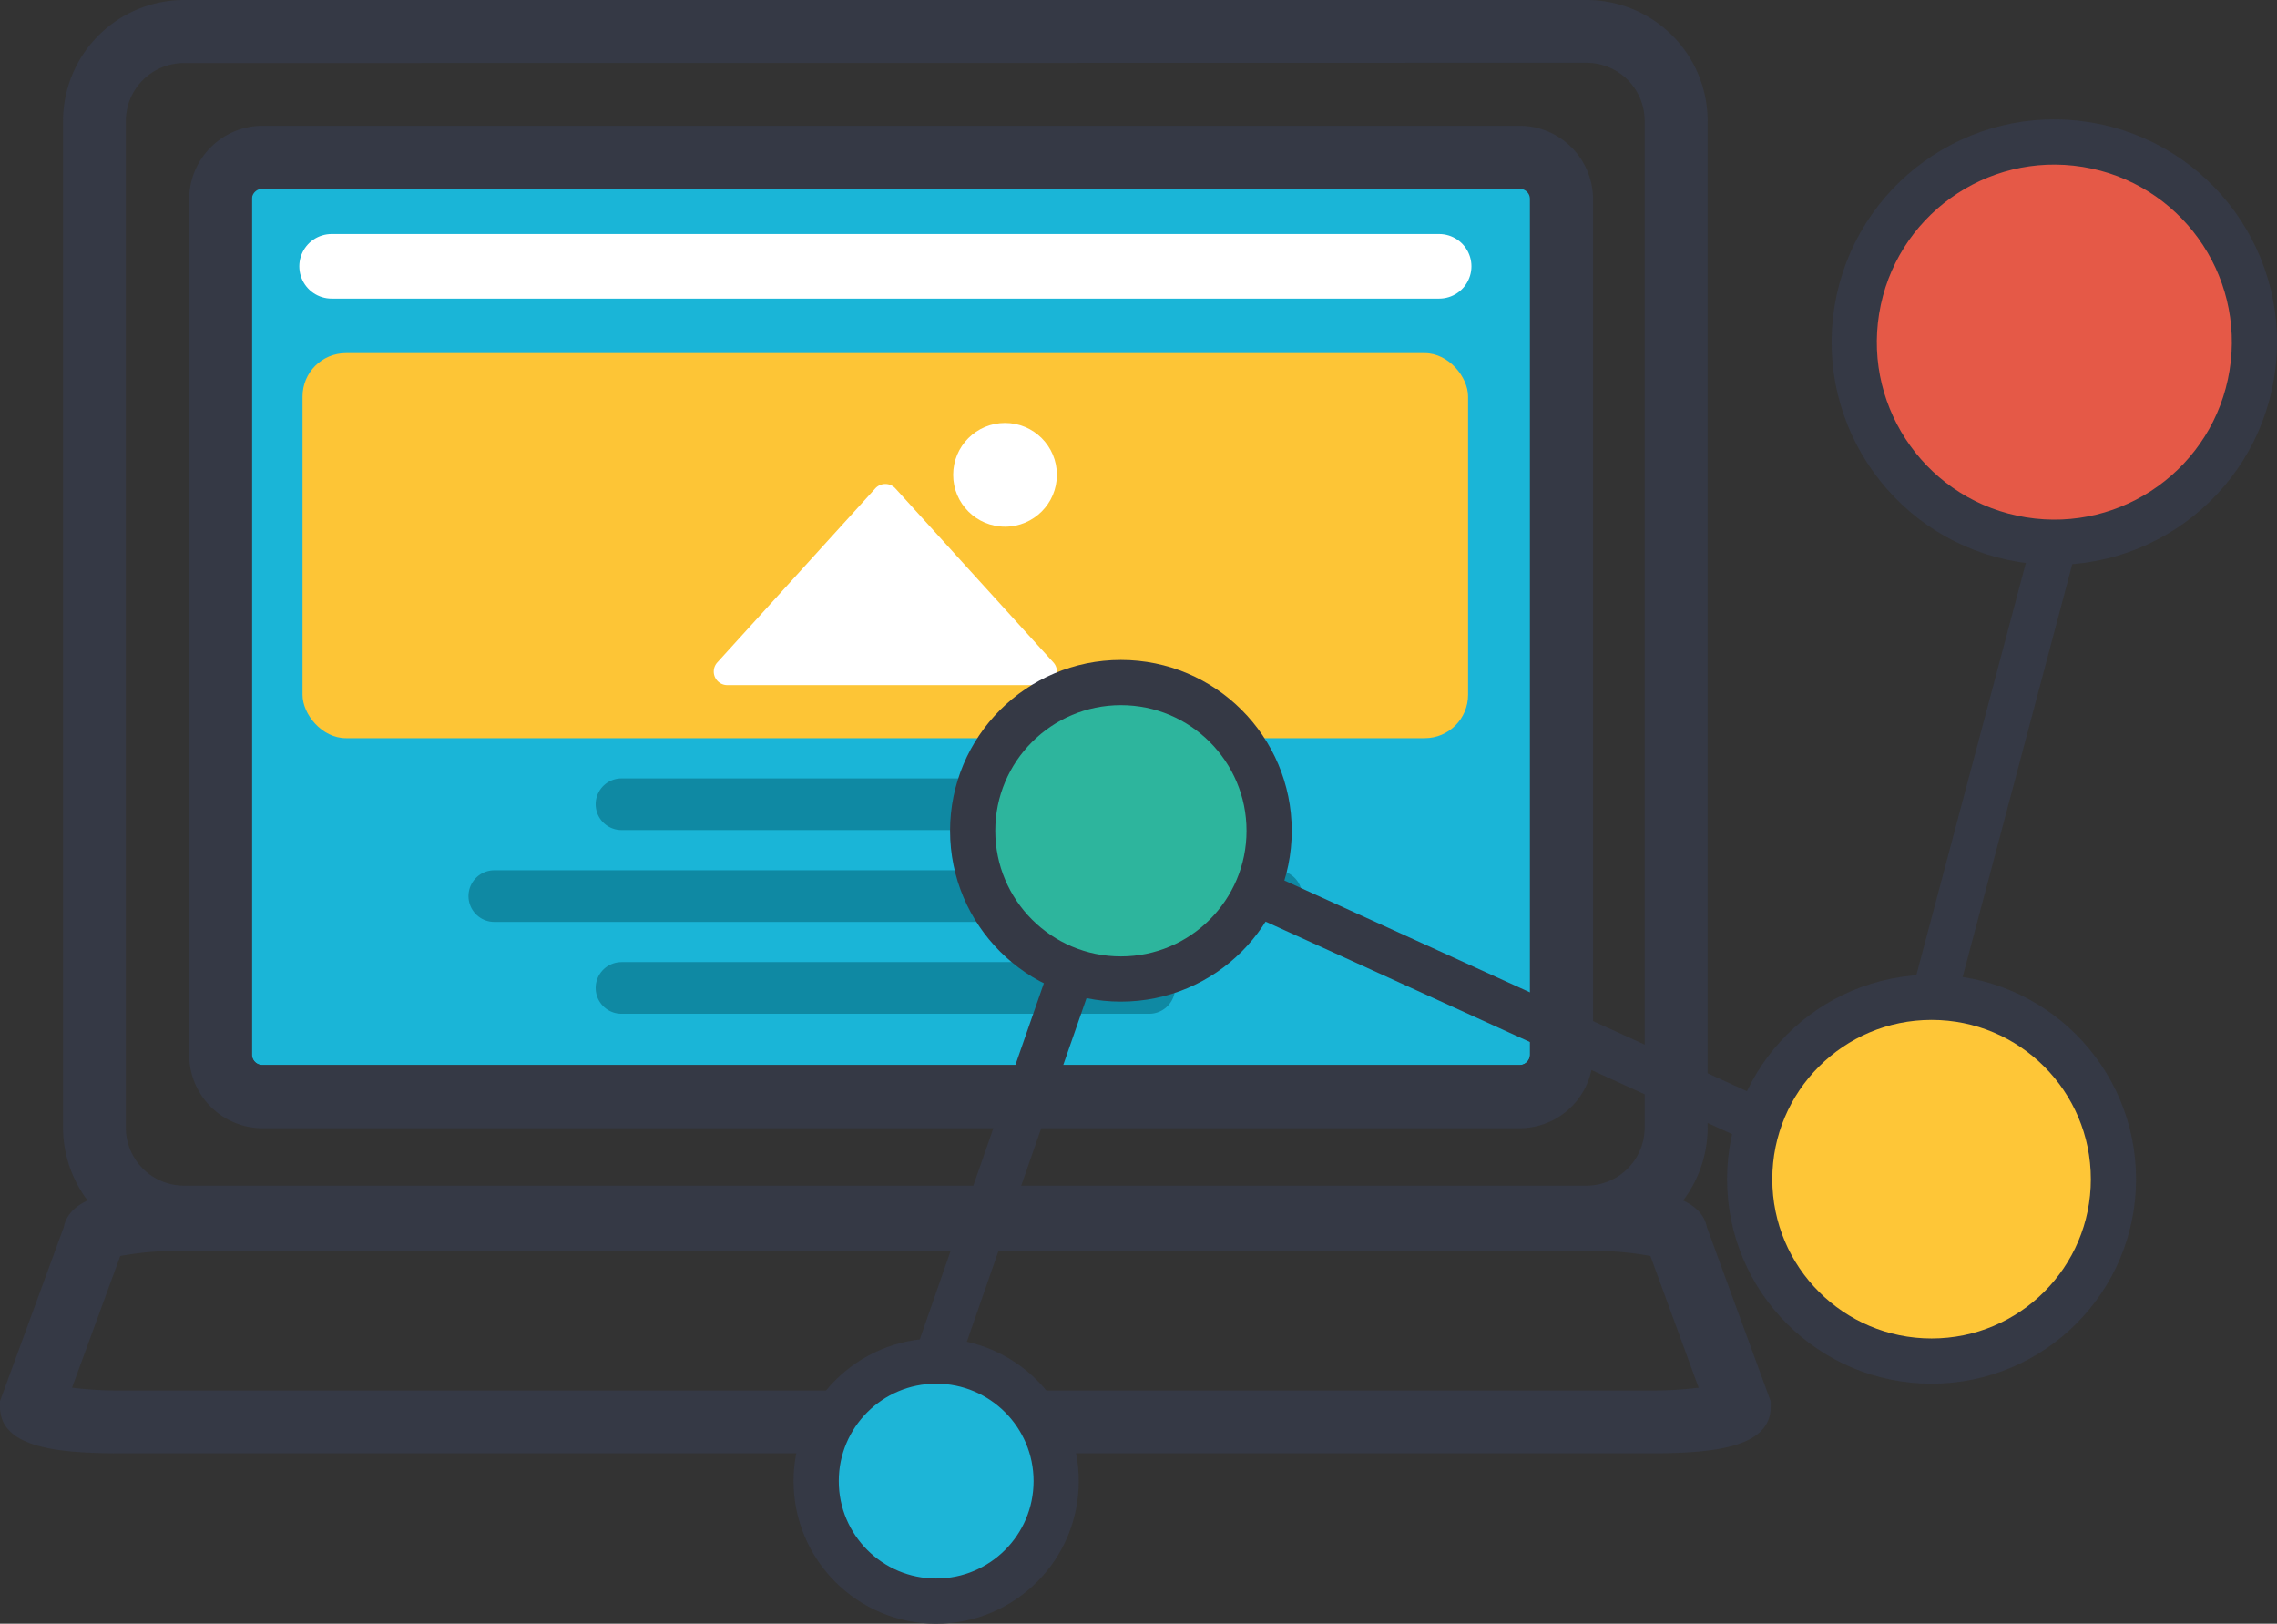 <svg xmlns="http://www.w3.org/2000/svg" viewBox="0 0 352.53 251.38"><rect x="0" y="0" width="352.53" height="251.38" fill="#333333" stroke="none"/><defs><style>.cls-1{fill:#1ab5d7;}.cls-2{fill:#353945;}.cls-3{fill:#fdc536;}.cls-4{fill:#fff;}.cls-5,.cls-6,.cls-7{fill:none;}.cls-5{stroke:#0f89a3;stroke-width:8px;}.cls-5,.cls-6{stroke-linecap:round;stroke-linejoin:round;}.cls-6{stroke:#fff;stroke-width:10px;}.cls-10,.cls-11,.cls-7,.cls-8,.cls-9{stroke:#353945;stroke-miterlimit:10;stroke-width:7px;}.cls-8{fill:#e55947;}.cls-9{fill:#2db59d;}.cls-10{fill:#fec637;}.cls-11{fill:#1db5d7;}</style></defs><g id="Layer_2" data-name="Layer 2"><g id="Layer_1-2" data-name="Layer 1"><path class="cls-1" d="M40.62,28.8H235.27a1.61,1.61,0,0,1,1.61,1.62V163.26a1.62,1.62,0,0,1-1.61,1.63H40.62A1.63,1.63,0,0,1,39,163.26V30.42A1.62,1.62,0,0,1,40.62,28.8Z"/><path class="cls-2" d="M245.68,193.28H28.48A18.74,18.74,0,0,1,9.76,174.56V18.72A18.75,18.75,0,0,1,28.48,0h217.2a18.73,18.73,0,0,1,18.7,18.72V174.56A18.72,18.72,0,0,1,245.68,193.28ZM28.48,9.76a9,9,0,0,0-9,9V174.56a9,9,0,0,0,9,9h217.2a9,9,0,0,0,8.95-9V18.72a9,9,0,0,0-8.95-9Z"/><path class="cls-2" d="M255.44,225H18.72C9,225,0,224.16,0,217.79v-.87L9.87,190c1.06-5.31,9.51-6.08,18.61-6.08h217.2c9.09,0,17.53.77,18.59,6.08l9.87,26.94v.87C274.14,224.16,265.15,225,255.44,225ZM11.15,214.84a59.84,59.84,0,0,0,7.57.44H255.44a59.63,59.63,0,0,0,7.55-.44l-7.47-20.39a50,50,0,0,0-9.84-.79H28.48a50.09,50.09,0,0,0-9.86.79Z"/><path class="cls-2" d="M235.27,174.67H40.66A11.38,11.38,0,0,1,29.29,163.3V30.88A11.39,11.39,0,0,1,40.66,19.47H235.27a11.4,11.4,0,0,1,11.37,11.38V163.27a11.39,11.39,0,0,1-11.37,11.4ZM40.66,29.23A1.62,1.62,0,0,0,39,30.85h0V163.27a1.63,1.63,0,0,0,1.62,1.62H235.27a1.62,1.62,0,0,0,1.61-1.62h0V30.85a1.61,1.61,0,0,0-1.61-1.62H40.66Z"/><rect class="cls-3" x="46.84" y="54.67" width="180.45" height="59.61" rx="6.71"/><path class="cls-4" d="M161.52,106.07h-48.9a2.1,2.1,0,0,1-1.56-3.52l24.45-26.93a2.11,2.11,0,0,1,3.12,0l24.45,26.93A2.1,2.1,0,0,1,161.52,106.07Z"/><circle class="cls-4" cx="155.6" cy="73.51" r="8.03"/><line class="cls-5" x1="96.22" y1="124.51" x2="177.92" y2="124.51"/><line class="cls-5" x1="76.53" y1="138.73" x2="197.61" y2="138.73"/><line class="cls-5" x1="96.22" y1="152.95" x2="177.92" y2="152.95"/><line class="cls-6" x1="51.34" y1="41.23" x2="222.81" y2="41.23"/><polyline class="cls-7" points="144.94 210.72 173.54 128.63 291.92 182.56 327.21 49.72"/><circle class="cls-8" cx="318.05" cy="52.96" r="30.98" transform="translate(214.82 358.42) rotate(-80.78)"/><circle class="cls-9" cx="173.54" cy="128.62" r="22.95"/><circle class="cls-10" cx="299.05" cy="182.56" r="28.16"/><circle class="cls-11" cx="144.94" cy="229.3" r="18.58"/></g></g></svg>
